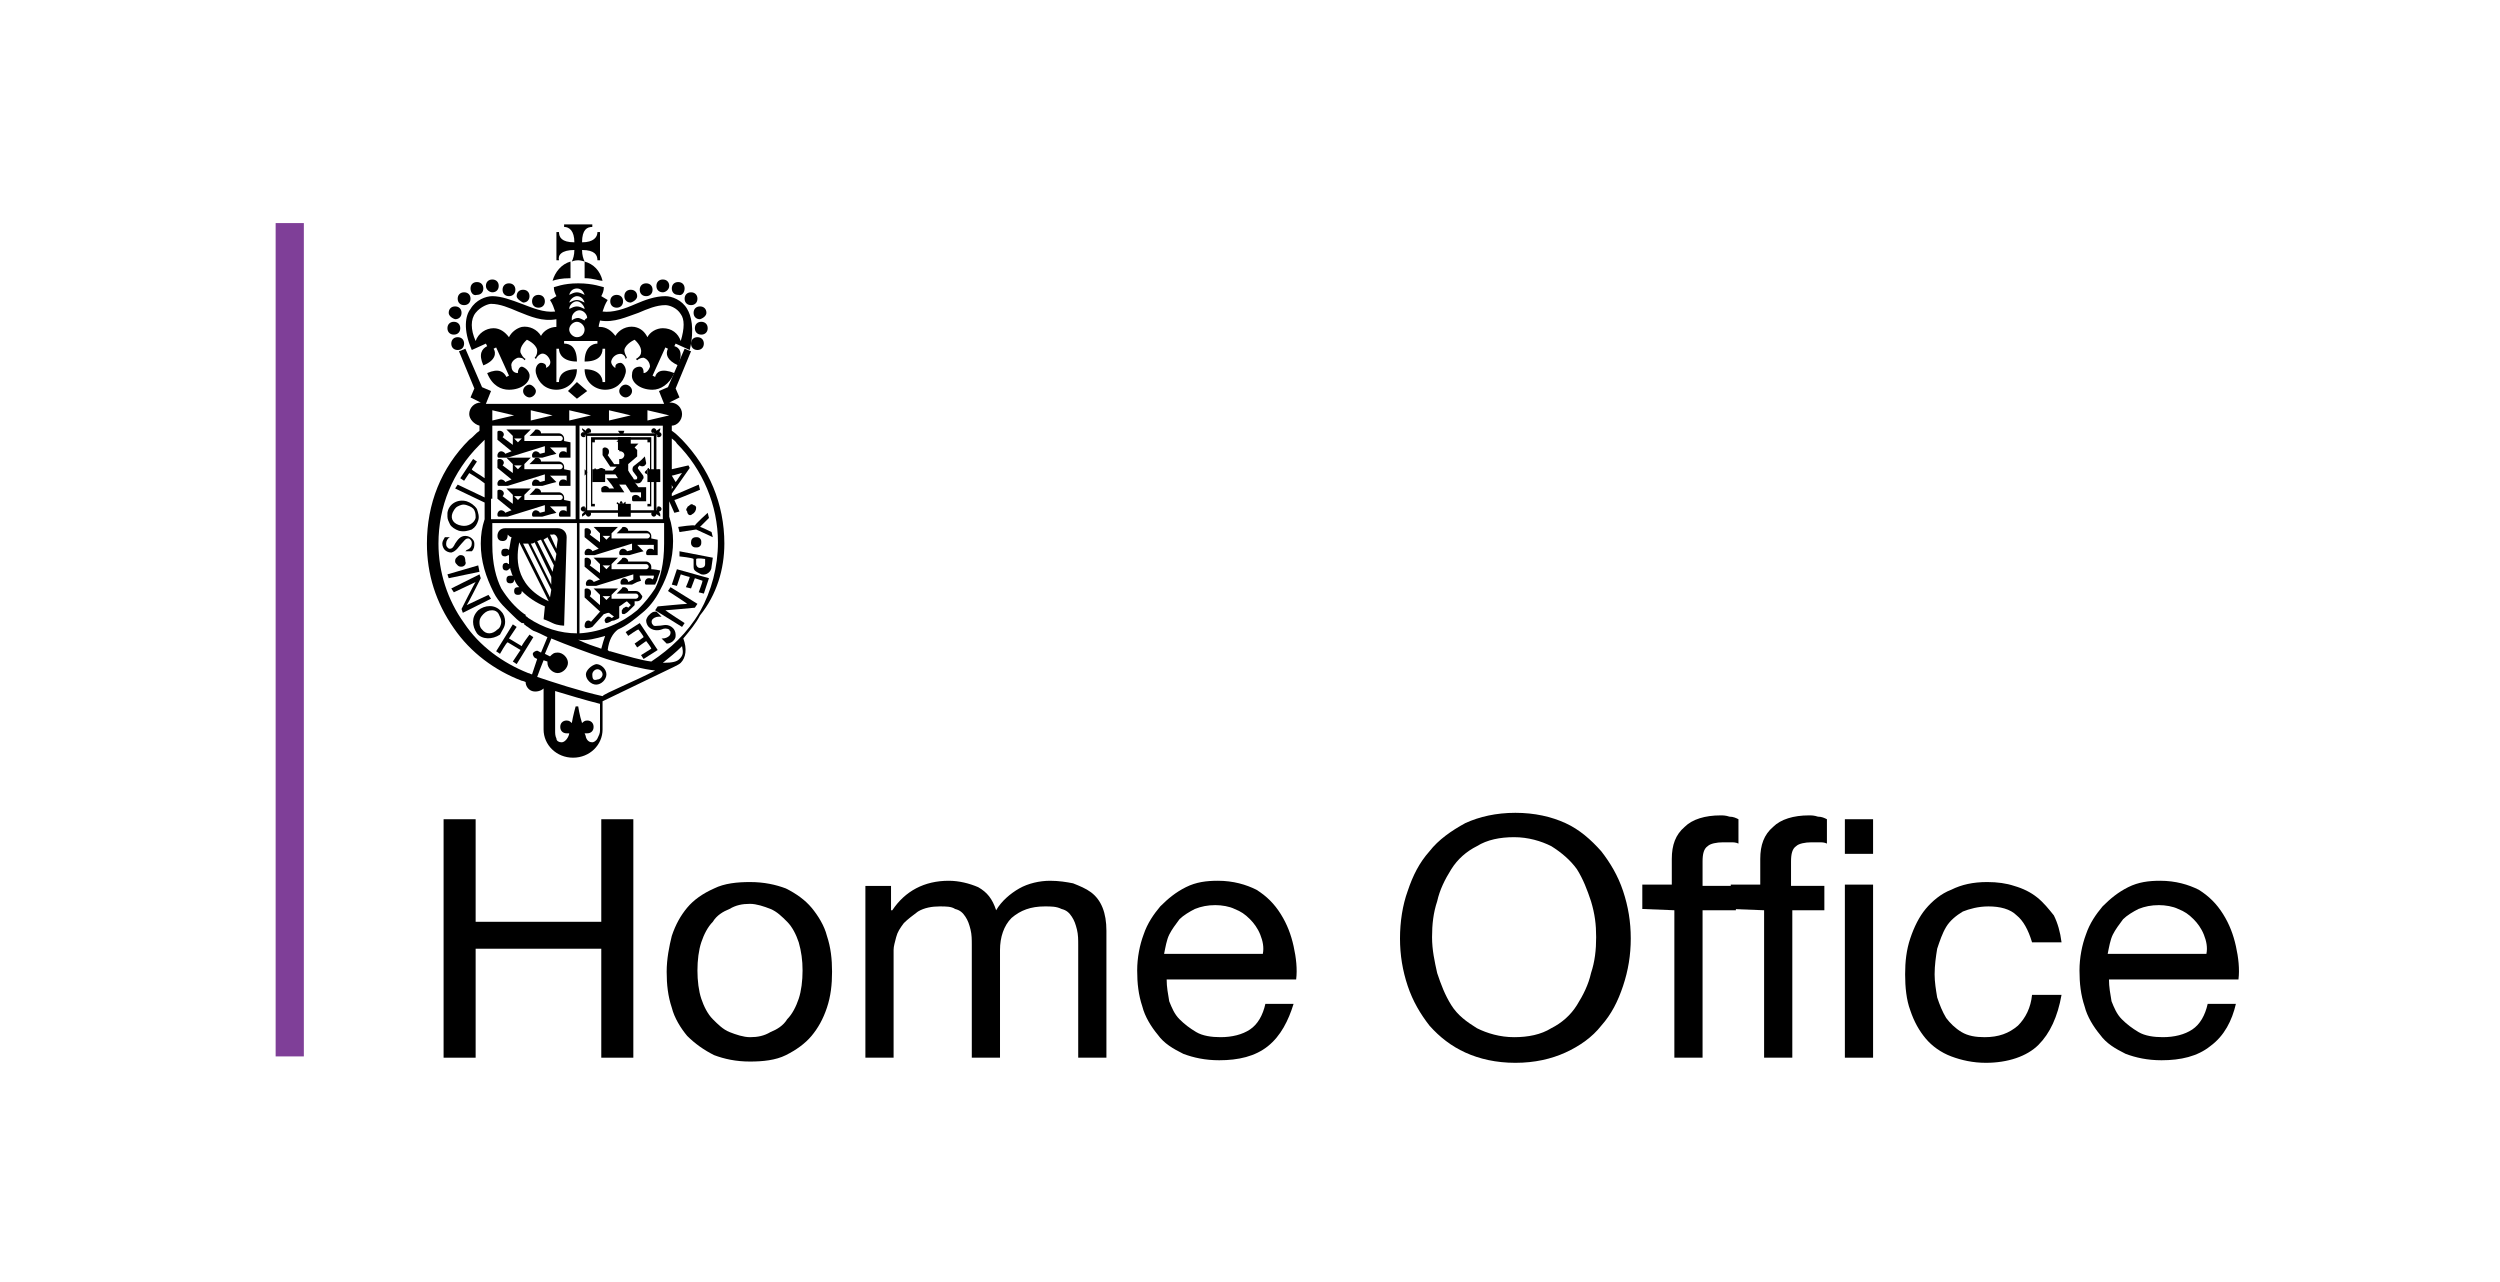 <svg height="100" viewBox="0 0 195 100" width="195" xmlns="http://www.w3.org/2000/svg"><g fill="none" transform="translate(21 17)"><path d="m.5.4h2.2v65h-2.2z" fill="#7f3f98"/><g fill="#000"><path d="m24.6 3.4v1.3c.7 0 1.1.2 1.4.2-.2-.8-.7-1.3-1.4-1.5"/><path d="m23.8 2.5c0 .4-.1.7-.2.9 0 0 .2-.1.5-.1.2 0 .5.1.5.1-.1-.2-.2-.5-.2-.9 1 0 1.2.4 1.2.8h.2v-1.1-1.1h-.2c0 .4-.3.8-1.2.8 0-1 .4-1.2.8-1.2v-.2h-1.1-1.1v.2c.4 0 .8.3.8 1.2-1 0-1.2-.4-1.2-.8h-.2v1.1 1.1h.2c-.1-.4.2-.8 1.2-.8"/><path d="m23.5 3.4c-.7.2-1.2.8-1.4 1.5.3-.1.7-.2 1.4-.2z"/><path d="m24.7 35.6c0 .4.4.8.8.8s.8-.4.8-.8-.4-.8-.8-.8c-.4.1-.8.5-.8.8m.5 0c0-.2.2-.4.4-.4s.4.2.4.4-.2.4-.4.4c-.3.1-.4 0-.4-.4"/><path d="m23.2 24.9c0-.4-.3-.7-.7-.7h-.1-4c-.4 0-.6.3-.6.6s.2.4.4.4c.3 0 .4-.2.4-.5.1.1.2.2.3.2-.1.3-.1.6-.2 1-.1-.1-.2-.1-.3-.1-.2 0-.3.1-.3.3s.1.3.3.3c.1 0 .2-.1.3-.1v.7c-.1 0-.1-.1-.2-.1-.2 0-.3.1-.3.3s.1.3.3.3c.1 0 .2-.1.3-.2v.1c.1.2.1.4.2.5 0 0-.1 0-.2 0-.2 0-.3.1-.3.3s.1.3.3.3.3-.1.3-.3c.1.2.2.4.4.6 0 0 0 0-.1 0-.2 0-.3.1-.3.3s.1.3.3.3.3-.1.3-.3c.5.5 1.1.9 1.8 1.2l-.1 1s.3.1.7.3.9.2.9.2zm-3.7.4 2.3 4.6c-2.8-1.3-2.5-3.6-2.3-4.6zm2.4 4.3-2.1-4.2h.4l1.8 3.6zm.1-1-1.6-3.2c.1 0 .2 0 .3-.1l1.3 2.7zm.1-1-1.2-2.4c.1 0 .2-.1.3-.1l1 2zm.2-.8-.9-1.7c.1-.1.2-.1.3-.2l.7 1.3zm.2-1.7-.1.7-.5-1.1h.2c.2-.1.4.2.4.4z"/><path d="m20.5 6.5c0-.3.2-.5.5-.5s.5.2.5.5-.2.5-.5.5-.5-.2-.5-.5"/><path d="m14.2 9.8c0-.3.2-.5.5-.5s.5.2.5.5-.2.5-.5.5-.5-.2-.5-.5"/><path d="m13.9 8.6c0-.3.2-.5.5-.5s.5.2.5.5-.2.5-.5.5-.5-.2-.5-.5"/><path d="m14 7.4c0-.3.2-.5.5-.5s.5.2.5.5-.2.5-.5.5c-.3-.1-.5-.3-.5-.5"/><path d="m14.7 6.3c0-.3.2-.5.5-.5s.5.2.5.5-.2.5-.5.5-.5-.2-.5-.5"/><path d="m15.7 5.5c0-.3.2-.5.5-.5s.5.2.5.5-.2.5-.5.5c-.3.1-.5-.2-.5-.5"/><path d="m16.9 5.3c0-.3.2-.5.5-.5s.5.2.5.5-.2.5-.5.5c-.2 0-.5-.2-.5-.5"/><path d="m18.2 5.6c0-.3.2-.5.5-.5s.5.2.5.5-.2.5-.5.5-.5-.2-.5-.5"/><path d="m19.3 6.1c0-.3.2-.5.5-.5s.5.2.5.5-.2.5-.5.5c-.2-.1-.5-.3-.5-.5"/><path d="m27.6 6.5c0-.3-.2-.5-.5-.5s-.5.2-.5.5.2.5.5.5.5-.2.5-.5"/><path d="m33.9 9.8c0-.3-.2-.5-.5-.5s-.5.2-.5.5.2.5.5.5.5-.2.5-.5"/><path d="m34.2 8.6c0-.3-.2-.5-.5-.5s-.5.2-.5.5.2.5.5.5.5-.2.5-.5"/><path d="m34.1 7.4c0-.3-.2-.5-.5-.5s-.5.2-.5.5.2.5.5.5c.3-.1.5-.3.5-.5"/><path d="m33.4 6.3c0-.3-.2-.5-.5-.5s-.5.2-.5.5.2.5.5.5.5-.2.5-.5"/><path d="m32.4 5.5c0-.3-.2-.5-.5-.5s-.5.2-.5.5.2.5.5.5c.3.1.5-.2.5-.5"/><path d="m31.2 5.3c0-.3-.2-.5-.5-.5s-.5.2-.5.5.2.5.5.5c.2 0 .5-.2.5-.5"/><path d="m29.9 5.6c0-.3-.2-.5-.5-.5s-.5.2-.5.5.2.5.5.5.5-.2.5-.5"/><path d="m28.7 6.1c0-.3-.2-.5-.5-.5s-.5.2-.5.5.2.5.5.5c.3-.1.5-.3.5-.5"/><path d="m28.3 13.5c0-.3-.3-.5-.5-.5-.3 0-.5.3-.5.5 0 .3.3.5.5.5s.5-.2.5-.5"/><path d="m24.7 16.8v6.2h5.5v-6.2zm5.3 6h-5.2v-5.8h2 .8 2.4z"/><path d="m25.4 17.1h-.3v5.1.3h.3 4.1.3v-.3-4.8-.3h-.3-1.8-.9zm4.1.2v.2h.2v4.8h-.2v.2h-4.1v-.2h-.2v-4.8h.2v-.2z"/><path d="m29.3 18.6-.3.3-.5.4c-.2.1-.2.4-.1.5l.3.4v.1s0 .1-.1.1h-.1s-.1 0-.1-.1c0 0-.3-.4-.4-.6v-.5l.7-.6v-.5l-.2-.2.3-.3h-1.2l-.3.3v.3h.1c.1 0 .3.1.3.3 0 .1-.1.3-.3.3h-.1v.4h-.4l-.5-.7c.1-.1.1-.2.1-.3 0-.2-.2-.3-.3-.3s-.1 0-.2.1v.2.3l.4.6.2.3h.4.1l-.3.3h-.6c0-.1-.2-.2-.3-.2s-.3.1-.3.2v.1s0 .2.1.2h.5.8l.2.3h-.5-.4l.4.5.2.3h-.4c0-.1-.2-.2-.3-.2s-.3.1-.3.2v.1c0 .1 0 .2.1.2h.5.8.4l-.2-.3-.2-.3h.5l.2.3.2.3h.7.1v.4h-.1c0-.1-.2-.2-.3-.2-.2 0-.3.1-.3.2v.1c0 .1 0 .2.1.2h1v-.7-.4h-.3-.3l-.3-.4c.1.1.1.1.2.1s.2 0 .3-.1.1-.2.2-.3c0-.1 0-.2-.1-.3l-.3-.4c-.1-.1 0-.2 0-.2l.1-.1c.1.1.3.1.4 0s.1-.1.1-.2z"/><path d="m23.3 13.5.7-.7.8.7-.8.6z"/><path d="m19.8 13.5c0-.3.3-.5.5-.5s.5.3.5.5c0 .3-.3.5-.5.5s-.5-.2-.5-.5"/><path d="m29.8 27.4c0-.1 0-.1 0-.2 0-.2-.2-.4-.4-.4h-1.4c0-.2-.2-.3-.3-.3s-.2 0-.2.1l-.4.4h.4.5 1.4c.1 0 .2.1.2.2s-.1.2-.2.2h-.9-1.8v-.4l.5-.5h-1.9l.5.5v.7l-.8-.6c.1-.1.1-.2.1-.3 0-.2-.2-.3-.3-.3s-.2 0-.2.1v.5.1l1.2 1-.5.2c0-.1-.2-.2-.3-.2-.2 0-.3.2-.3.3s0 .2.1.2h.4.3l2.9-.9v.4l-.4.2c0-.2-.2-.3-.3-.3-.2 0-.3.2-.3.3s0 .2.1.2h.4.4l.4-.2.3-.1-.1-.3v-.1h1.1v.1c0 .1-.1.2-.1.2-.1-.1-.2-.1-.3-.1-.2 0-.3.2-.3.3s0 .2.1.2h.5.2c.1-.2.2-.4.2-.5.1-.3.2-.5.2-.6-.4-.1-.7-.1-.7-.1zm-3.5 0-.3-.3h.6z"/><path d="m29.8 25c0-.1 0-.1 0-.2 0-.2-.2-.4-.4-.4h-1.4c0-.2-.2-.3-.3-.3s-.2 0-.2.1l-.4.4h.4.5 1.5c.1 0 .2.1.2.2s-.1.2-.2.2h-1-1.8v-.4l.5-.5h-1.9l.5.5v.7l-.8-.6c.1-.1.1-.2.1-.2 0-.2-.2-.3-.3-.3s-.2 0-.2.1v.5.1l1.1.9-.5.2c0-.1-.2-.2-.3-.2-.2 0-.3.2-.3.3s0 .2.1.2h.5.2l2.9-.9v.5l-.4.1c0-.1-.2-.2-.3-.2-.2 0-.3.2-.3.3s0 .2.1.2h.5.2l.7-.2.4-.1-.3-.3-.2-.2h1.3v.4c-.1-.1-.2-.1-.3-.1-.2 0-.3.2-.3.3s0 .2.1.2h.5.3v-.8-.2-.2zm-3.5.1-.3-.3h.6z"/><path d="m28.6 29.1h-.6c0-.2-.2-.3-.3-.3s-.2 0-.2.1l-.4.4h.4.5.6c.1 0 .2.1.2.2s-.1.2-.2.2h-.9-1v-.3l.5-.5h-1.9l.5.5v.8l-.8-.7c.1-.1.1-.2.1-.3 0-.2-.2-.3-.3-.3s-.2 0-.2.1v.4.2l1.2 1.1.1-.1-.8.9c-.1-.1-.2-.1-.2-.1-.2 0-.3.2-.3.4 0 .1 0 .1.1.2.1 0 .3 0 .5-.1l.9-1c.1 0 .2-.1.4-.1l.4.3c-.1 0-.1.1-.2.1-.1-.1-.2-.1-.3-.1-.2.1-.3.3-.2.4 0 .1.1.1.1.1s.1 0 .3-.1c.1-.1.3-.1.3-.1.2-.1.3-.1.4-.2v-.4-.5c.2-.1.4-.3.6-.4l.3.3c-.1.1-.1.1-.2.2-.1-.1-.2-.1-.3 0-.1 0-.1.1-.2.2v.1.1c0 .1.1.1.2.1.2-.1.3-.2.4-.3s.2-.2.3-.3l.1-.1v-.2-.1h.2c.2 0 .4-.2.4-.4-.1-.1-.2-.4-.5-.4zm-2.3.7-.3-.3h.6z"/><path d="m23 22c0-.1 0-.1 0-.2 0-.2-.2-.4-.4-.4h-1.4c0-.2-.2-.3-.3-.3s-.2 0-.2.1l-.4.4h.4.5 1.5c.1 0 .2.1.2.2s-.1.2-.2.2h-1-1.8v-.4l.5-.5h-1.9l.5.5v.7l-.8-.6c.1-.1.1-.2.1-.2 0-.2-.2-.3-.3-.3s-.2 0-.2.1v.5.1l1.1.9-.5.2c0-.1-.2-.2-.3-.2-.2 0-.3.2-.3.3s0 .2.1.2h.5.2l2.9-.9v.5l-.4.1c0-.1-.2-.2-.3-.2-.2 0-.3.2-.3.3s0 .2.1.2h.5.2l.7-.2.4-.1-.3-.3-.2-.2h1.3v.4c-.1-.1-.2-.1-.3-.1-.2 0-.3.2-.3.3s0 .2.1.2h.5.3v-.8-.4zm-3.6 0-.3-.3h.6z"/><path d="m23 19.6c0-.1 0-.1 0-.2 0-.2-.2-.4-.4-.4h-1.4c0-.2-.2-.3-.3-.3s-.2 0-.2.1l-.4.4h.4.5 1.5c.1 0 .2.1.2.2s-.1.2-.2.2h-1-1.8v-.4l.5-.5h-1.9l.5.5v.7l-.8-.6c.1-.1.1-.2.1-.2 0-.2-.2-.3-.3-.3s-.2 0-.2.1v.5.1l1.1.9-.5.2c0-.1-.2-.2-.3-.2-.2 0-.3.2-.3.3s0 .2.1.2h.5.2l2.9-.9v.5l-.4.1c0-.1-.2-.2-.3-.2-.2 0-.3.2-.3.3s0 .2.1.2h.5.2l.7-.2.4-.1-.3-.3-.2-.2h1.3v.4c-.1-.1-.2-.1-.3-.1-.2 0-.3.2-.3.3s0 .2.1.2h.5.3v-.8-.4zm-3.6 0-.3-.3h.6z"/><path d="m23 17.4c0-.1 0-.1 0-.2 0-.2-.2-.4-.4-.4h-1.4c0-.2-.2-.3-.3-.3s-.2 0-.2.1l-.4.4h.4.5 1.5c.1 0 .2.1.2.2s-.1.2-.2.2h-1-1.8v-.4l.5-.5h-1.9l.5.5v.7l-.8-.6c.1-.1.1-.2.1-.2 0-.2-.2-.3-.3-.3s-.2 0-.2.1v.5.1l1.1.9-.5.2c0-.1-.2-.2-.3-.2-.2 0-.3.2-.3.3s0 .2.1.2h.5.2l2.9-.9v.5l-.4.1c0-.1-.2-.2-.3-.2-.2 0-.3.2-.3.3s0 .2.1.2h.5.2l.7-.2.4-.1-.3-.3-.2-.2h1.3v.4c-.1-.1-.2-.1-.3-.1-.2 0-.3.2-.3.3s0 .2.1.2h.5.3v-.8-.4zm-3.6.1-.3-.3h.6z"/><path d="m33 23.1c.2-.1.3-.3.3-.5 0-.1-.1-.2-.2-.2-.1-.1-.2-.1-.3 0s-.2.1-.2.2c-.1.1-.1.2 0 .3 0 .2.2.4.4.2"/><path d="m31.9 24.1.1.4 1.3-.2 1.3.6-.1-.4s-.8-.4-.9-.4c.1-.1.7-.7.7-.7l-.1-.4s-1 .9-1 1c0-.1-1.3.1-1.3.1"/><path d="m32.9 25.3c0 .1 0 .2.1.3s.2.1.3.1.2 0 .3-.1.1-.2.1-.3 0-.2-.1-.3-.2-.1-.3-.1c-.3 0-.4.2-.4.4"/><path d="m32 26v.4s1 .1 1.1.2v.3.2c0 .2 0 .3.1.4s.3.2.5.3c.4.1.8-.2.8-.6l.1-.7zm2 .6v.4c0 .3-.3.3-.4.3-.2 0-.3-.2-.3-.3 0 0 0 0 0-.1v-.3c.1-.1.7 0 .7 0z"/><path d="m31.8 27.4-.4 1.2.4.1.3-.9s.6.2.7.2c0 .1-.3.8-.3.8l.4.1.3-.8.6.2c0 .1-.3.9-.3.9l.4.1.4-1.2z"/><path d="m31.3 28.8-.2.3s1.4.9 1.5 1c-.2 0-2.3.2-2.3.2l-.2.3 2.1 1.3.2-.3s-1.4-.9-1.5-1c.2 0 2.3-.2 2.3-.2l.2-.3z"/><path d="m30.5 31.8c-.3 0-.5.1-.6-.1-.1-.1-.1-.3 0-.4.2-.2.4-.2.6-.2h.1l-.4-.4c-.3 0-.4.1-.6.3-.1.1-.2.3-.2.4 0 .2.1.4.2.5.3.3.7.3 1 .2.2-.1.4-.1.6 0 0 .1.1.1.1.2s0 .2-.1.3-.3.2-.5.2h-.1l.4.4c.2 0 .4-.1.5-.2.2-.2.2-.3.2-.5s-.1-.4-.2-.5c-.4-.4-.8-.2-1-.2"/><path d="m28.9 31.6-1.1.7.2.3s.7-.5.8-.5c0 0 .4.5.4.6l-.7.5.2.3.7-.5s.4.5.4.6l-.8.5.2.3 1.1-.7z"/><path d="m19.7 33.4-1-.6.6-.9-.3-.2-1.3 2.1.3.2s.5-.9.6-.9l1 .6-.6.9.3.2 1.3-2.1-.3-.2s-.6.8-.6.9"/><path d="m18.4 31.5c0-.3-.1-.6-.3-.8-.5-.6-1.3-.5-1.8-.1-.3.3-.4.6-.4.9s.1.6.3.9c.4.5 1.2.5 1.8.1.2-.4.4-.6.4-1m-.3 0c0 .2-.1.5-.3.6-.4.4-.9.4-1.2 0-.2-.2-.2-.4-.2-.6s.1-.4.3-.6.4-.3.7-.3c.2 0 .4.1.5.3s.2.4.2.6"/><path d="m17.1 29.4s-1.5.7-1.7.8c.1-.1 1.1-2.1 1.1-2.1l-.1-.3-2.2 1.1.2.3s1.5-.7 1.7-.8c-.1.1-1.1 2.1-1.1 2.1l.1.3 2.2-1.1z"/><path d="m16.3 27.1-2.4.7.1.3 2.4-.5z"/><path d="m15.2 26.4c-.1-.1-.2-.1-.3-.1s-.2.1-.3.2-.1.2-.1.3.1.2.2.3.2.1.3.1c.2 0 .4-.2.3-.4 0-.3-.1-.4-.1-.4"/><path d="m15 25.4c.2-.2.3-.4.5-.4.1 0 .1 0 .2.1s.1.2.1.3c0 .2-.1.4-.4.5l-.1.1h.5c.2-.2.2-.4.2-.6s-.1-.3-.2-.4-.3-.2-.5-.2c-.4 0-.6.3-.8.6-.1.2-.2.4-.4.4-.1 0-.1 0-.2-.1s-.1-.2-.1-.3c0-.2.1-.4.3-.5h.1-.5c-.1.2-.2.3-.2.5s.1.4.2.5.3.2.5.2c.4-.1.6-.5.8-.7"/><path d="m14.8 24.4c.4.1.7 0 1-.1.3-.2.4-.4.5-.7s0-.6-.1-.9c-.2-.3-.5-.5-.8-.6-.7-.2-1.4.2-1.5.9v.3c0 .2.1.4.2.6s.4.4.7.5m-.5-1.4c.1-.2.2-.4.4-.5s.4-.2.7-.1.5.2.6.4.1.4.1.6c-.1.4-.6.7-1.1.6-.6-.1-.9-.5-.7-1"/><path d="m35.5 25.4c0-3.1-1.2-5.9-3.3-8.1-.3-.3-.5-.5-.8-.7v-.4c.4 0 .8-.4.8-.9s-.4-.9-.9-.9c0 0 0 0-.1 0l.8-.4-.3-.7 1.2-2.9-.5-.2-1.3 3-.7.3.4 1h-3.7-6.5-3.7l.4-1-.7-.3-1.3-3-.5.2 1.2 2.9-.3.7.8.4c-.5 0-.9.4-.9.9 0 .4.4.8.8.9v.4c-.3.2-.5.5-.8.7-2.2 2.2-3.3 5-3.3 8.1 0 2.4.7 4.6 2.1 6.6 1.3 1.9 3.2 3.3 5.3 4.1 0 0 .1 0 .3.1 0 .3.2.6.5.7s.7 0 .9-.2v3.2c0 1.2 1 2.2 2.3 2.2s2.3-1 2.3-2.2v-2.2l5.6-2.7c.2-.1.4-.2.5-.3.4-.4.5-1.1.2-1.9.5-.6 1-1.2 1.3-1.8 1.3-1.6 1.9-3.6 1.9-5.6zm-6-10.4 1.7.4-1.7.4zm-5.3 17.4v-8.6h6.6v1.6c0 1.6-.3 2.7-.7 3.5-.4.6-.8 1.1-1.3 1.6l-.1.1c-1.2 1-2.8 1.7-4.5 1.8zm2 .2c-.1.3-.2.6-.3 1-.6-.2-1.2-.4-1.8-.7.7.1 1.4-.1 2.1-.3zm-2-9.1v-7.3h5.5 1v5.7 1.6zm2.3-8.5 1.7.4-1.7.4zm-3.1 0 1.7.4-1.7.4zm-3 0 1.7.4-1.7.4zm-3 0 1.7.4-1.7.4zm0 6.9v-5.7h1 5.5v7.3h-6.6v-1.6zm0 1.9h6.6v8.6c-1.3 0-2.6-.4-3.8-1.2l-.1-.1s-.1 0-.1-.1-.1-.1-.1-.1c-.7-.5-1.3-1.2-1.8-2-.4-.8-.7-1.9-.7-3.4zm3.1 11.8c-.1 0-.2-.1-.3-.1-2-.8-3.8-2.1-5-3.9-1.3-1.8-2-4-2-6.2 0-2.9 1.1-5.6 3.2-7.7l.4-.4v3c-.4-.3-1-.6-1-.7l.4-.6-.3-.2-1 1.5.3.2.4-.6s.7.4 1.2.8v1.1l-2.1-1-.2.3 2.3 1.1v1.3c-.2.6-.3 1.2-.3 1.9 0 1.4.4 2.6 1 3.8.4.8 1 1.3 1.5 1.8.2.2.4.4.7.6h.1s.1 0 .1.1.1 0 .1.1c.2.1.4.3.6.4.3.1.7.3 1.1.5l-.5 1.2-.2-.1c-.1-.1-.3 0-.4.1s0 .3.1.4l.2.1zm5.3 4.4c0 .2-.1.4-.2.6s-.3.3-.4.3c-.2 0-.4-.1-.5-.4 0 0 0-.1-.1-.3h.2c.3 0 .5-.2.5-.5s-.2-.5-.5-.5c-.2 0-.3.1-.4.2-.2-.6-.3-1.3-.3-1.3h-.1-.1s-.2.7-.3 1.3c-.1-.1-.2-.2-.4-.2-.3 0-.5.2-.5.5s.2.5.5.5h.2c0 .1-.1.3-.1.3-.1.2-.3.4-.5.4s-.4-.1-.4-.3c-.1-.2-.1-.4-.1-.6v-3.1c1 .3 2.3.7 3.5 1zm.2-2.7c-1.8-.4-3.9-1.1-5.1-1.5.1-.3.3-.8.5-1.3l.3.1v.1c0 .4.4.8.8.8s.8-.4.8-.8-.4-.8-.8-.8c-.3 0-.4.1-.6.3l-.4-.2c.2-.5.4-.9.5-1.2 1.2.5 2.8 1.1 4.3 1.6 1.6.5 2.9.8 3.8.9-1.5.8-4 1.8-4.1 2zm6-2.9c-.2.2-.5.3-1.3.3.5-.4 1-.8 1.5-1.3.1.5.1.7-.2 1zm-2.2.2c-.8-.1-1.8-.4-3.2-.8-.1 0-.1 0-.2-.1.1-.8.4-1.3.8-1.6.7-.3 1.3-.8 1.9-1.3.5-.4 1-1 1.4-1.8.6-1.1 1-2.4 1-3.8 0-.6-.1-1.3-.3-1.9v-1.2l.4.9.4-.1-.4-.9c.1 0 2-.8 2-.8l-.1-.4-2.1.9v-.2l1.4-2-.1-.2-1.3.3v-2.4c.1.1.3.2.4.4 2 2 3.2 4.8 3.2 7.7 0 1.9-.5 3.8-1.4 5.4-1 1.7-2.3 2.9-3.8 3.9zm1.7-13.6s-.1.1-.1.2v-.4c0 .1.1.2.1.2zm-.1-.9c.1 0 .7-.2.8-.2-.1.1-.4.6-.5.7 0 0-.3-.5-.3-.5z"/><path d="m32.6 7.1c-.4-.7-1.2-1-1.7-1-.8 0-1.6.3-2.3.6-.9.4-1.8.7-2.6.6.1-.3.2-.6.4-.9l-.5-.3c.1-.2.2-.4.2-.7-.1 0-.8-.3-2-.3s-1.8.3-1.9.3c0 .3.1.5.2.7l-.5.3c.2.3.3.6.4.9-.9.1-1.8-.3-2.6-.6s-1.6-.6-2.3-.6c-.5 0-1.3.3-1.7 1-.4.5-.6 1.6.1 3.2l1.1-.5.1.2c-.4.2-.7.6-.3 1.5 1-.4 1-1 .8-1.3l.2-.1.5 1.1.5 1.1-.2.1c-.2-.4-.6-.7-1.5-.3.4 1 1.1 1.3 1.7 1.3 1 0 1.7-.6 1.6-1.2-.1-.4-.5-.6-.6-.6-.2 0-.3.3-.3.4v.1c-.3 0-.5-.2-.5-.5-.1-.3.2-.6.5-.7.2 0 .4 0 .5.2l.1-.1c-.2-.1-.3-.3-.4-.5-.1-.5.5-1 .5-1s.7.3.8.8c0 .2 0 .4-.2.6l.1.1c.1-.2.2-.3.4-.4.3-.1.6.2.7.5s-.1.5-.3.6v-.1c0-.2-.2-.3-.4-.3s-.5.3-.4.8c.2.8.8 1.3 1.6 1.3s1.6-.6 1.6-1.6c-1.1 0-1.4.5-1.4 1h-.2v-1.3-1.3h.2c0 .4.3 1 1.4 1 0-1.1-.5-1.4-1-1.4v-.2h1.1.4 1.1v.2c-.4 0-1 .3-1 1.4 1.1 0 1.4-.5 1.4-1h.2v1.3 1.3h-.2c0-.4-.3-1-1.4-1 0 1 .8 1.6 1.6 1.6s1.4-.5 1.6-1.3c.1-.4-.2-.8-.4-.8s-.4.1-.4.3v.1c-.2-.1-.4-.4-.3-.6.1-.3.4-.5.7-.5.2 0 .4.2.4.4l.1-.1c-.1-.2-.2-.4-.2-.6.1-.5.8-.8.8-.8s.6.5.5 1c0 .2-.2.4-.4.5l.1.1c.1-.1.3-.2.5-.2.3.1.5.4.5.7-.1.3-.3.5-.5.5v-.1c0-.2-.1-.4-.3-.4s-.6.1-.6.6c-.1.6.6 1.2 1.6 1.2.6 0 1.3-.4 1.7-1.3-1-.4-1.4-.1-1.5.3l-.2-.1.5-1.1.5-1.1.2.1c-.2.4-.1.9.8 1.3.4-1 .1-1.4-.3-1.5l.1-.2 1.1.5c.4-1.7.1-2.7-.2-3.2m-10.2 1.4c-.5 0-1 .3-1.2.7-.3-.5-.9-.8-1.5-.7-.4.1-.8.4-1 .8-.3-.4-.7-.7-1.2-.7-.6 0-1.2.4-1.4 1-.4-.9-.4-1.7 0-2.2s1-.7 1.2-.7c.7 0 1.4.3 2.1.6 1 .4 1.9.8 3 .6zm1.6-3c.3 0 .5.2.6.5-.2-.1-.4-.2-.6-.2s-.4.1-.6.2c.1-.4.4-.5.6-.5m0 .6c.3 0 .5.2.6.5-.2-.1-.4-.2-.6-.2s-.4.1-.6.2c.1-.3.4-.5.6-.5m0 3.2c-.3 0-.6-.3-.6-.6s.3-.6.6-.6.6.3.6.6-.2.6-.6.6m.6-1.3c-.2-.1-.4-.2-.5-.2-.2 0-.4.1-.5.2 0-.1 0-.1 0-.2 0-.3.3-.6.6-.6s.6.3.6.6c-.2.1-.2.2-.2.2m0-.9c-.2-.1-.4-.2-.6-.2s-.4.1-.6.2c0-.3.3-.6.6-.6s.6.4.6.6zm7.5 2.5c-.2-.6-.7-1-1.4-1-.5 0-1 .3-1.2.7-.2-.4-.5-.7-1-.8-.6-.1-1.2.2-1.5.7-.3-.4-.7-.7-1.2-.7h-.1c0-.2.1-.4.1-.5 1.1.2 2.1-.3 3-.6.7-.3 1.4-.6 2.1-.6.3 0 .9.2 1.2.7.3.4.3 1.1 0 2.1"/><path d="m27.5 16.6h-.3l.2.3h.1.1l.1-.3z"/><path d="m24.8 16.8v.1h-.2v-.1l-.2-.3v-.1l.3.2h.2v.2z"/><path d="m25 16.8c-.1 0-.1-.2 0 0-.1-.1 0-.1 0 0 0-.1 0-.2 0 0 .1-.1.1-.1.1-.2s-.1-.2-.2-.2-.2.1-.2.2.1.2.3.2z"/><path d="m24.7 17c-.1-.1-.1 0-.1 0h.1c-.1.1-.1.1-.2.1s-.2-.1-.2-.2.1-.2.2-.2c.2.1.2.2.2.3z"/><path d="m24.8 22.9v-.1h-.2v.1l-.2.2v.2l.3-.2h.2v-.2z"/><path d="m25 22.9c-.1 0-.1.1 0 0-.1 0 0 0 0 0s0 .2 0 0c.1.1.1.1.1.2s-.1.2-.2.2-.2-.1-.2-.2.1-.2.3-.2z"/><path d="m24.7 22.6s0 .2 0 0c-.1.1-.1 0-.1 0h.1c-.1-.1-.1-.1-.2-.1s-.2.1-.2.2.1.2.2.2c.2 0 .2 0 .2-.3z"/><path d="m30.1 22.9v-.1h.3v.1l.1.2v.2l-.3-.2h-.2v-.2z"/><path d="m29.9 22.9c.1 0 .1.1 0 0s0 .2 0 0c-.1.1-.1.1-.1.2s.1.2.2.2.2-.1.2-.2-.1-.2-.3-.2z"/><path d="m30.2 22.6s0 .2 0 0c.1.1.1 0 .1 0s0 0-.1 0c.1-.1.1-.1.2-.1s.2.1.2.2-.1.2-.2.2-.2 0-.2-.3z"/><path d="m30.1 16.8v.1h.3v-.1l.1-.3v-.1l-.3.2h-.2v.2z"/><path d="m29.9 16.8c.1 0 .1-.2 0 0 .1-.1 0-.1 0 0 0-.1 0-.2 0 0-.1-.1-.1-.1-.1-.2s.1-.2.2-.2.2.1.2.2-.1.2-.3.2z"/><path d="m30.2 17c.1-.1.1 0 .1 0s0 0-.1 0c.1.1.1.1.2.1s.2-.1.2-.2-.1-.2-.2-.2c-.1.1-.2.2-.2.3z"/><path d="m27.2 17.1h1v1h-1z"/><path d="m27.5 17.6h-.1l-.1-.2h.3z"/><path d="m27.8 17.4c-.1 0-.1 0 0 0-.1-.1-.1-.1 0 0-.2-.1-.2 0-.2 0l.1.1c.1.1.1 0 .1-.1z"/><path d="m27.1 17.4c.1 0 .1 0 0 0 .1-.1.1-.1 0 0 .2-.1.2 0 .2 0l-.1.1c0-.1-.1 0-.1-.1z"/><path d="m27.5 23.1h.2l-.1-.2-.1-.1h-.1.1-.1v.1l-.2.2z"/><path d="m27.2 22.3h1v1h-1z"/><path d="m27.4 22.1h.1l.1.2h-.3z"/><path d="m27.1 22.3c.1 0 .1 0 0 0 .1.1.1.1 0 0 .2.1.2 0 .2 0l-.1-.1s-.1-.1-.1.1z"/><path d="m27.8 22.3c-.1 0-.1 0 0 0-.1.1-.1.1 0 0-.2.1-.2 0-.2 0l.1-.1c.1-.1.1-.1.1.1z"/><path d="m30.4 19.8v-.2l-.3.2v.1l-.1-.1.1.1.3.2z"/><path d="m29.5 19.6h1v1h-1z"/><path d="m29.3 19.9v-.1l.2-.2v.4z"/><path d="m29.6 20.1c.1 0 .1 0 0 0 .1-.2 0-.2 0-.2-.1 0-.1.1-.1.1s0 .1.1.1z"/><path d="m29.6 19.5c0 .1 0 .1 0 0 .1.1.1.1 0 0 .1.2 0 .2 0 .2-.1 0-.1-.1-.1-.1s0-.1.1-.1z"/><path d="m24.6 19.8v-.2l.2.2v.1l.1-.1-.1.1-.2.2z"/><path d="m25.2 19.6h1v1h-1z"/><path d="m25.6 19.9v-.1l-.2-.2v.4z"/><path d="m25.4 20.1c-.1 0-.1 0 0 0-.1-.2 0-.2 0-.2l.1.1z"/><path d="m25.4 19.5c0 .1 0 .1 0 0-.1.1-.1.1 0 0-.1.2 0 .2 0 .2l.1-.1z"/><g transform="translate(13 46)"><path d="m3.1.9v8h9.8v-8h2.5v18.6h-2.5v-8.5h-9.8v8.5h-2.5v-18.6z"/><path d="m18.4 10c.3-.9.7-1.6 1.2-2.2s1.2-1.1 2.1-1.5c.8-.4 1.8-.5 2.8-.5 1.1 0 2 .2 2.8.5.8.4 1.5.9 2 1.5s1 1.4 1.2 2.2c.3.9.4 1.8.4 2.8s-.1 1.9-.4 2.8-.7 1.6-1.2 2.2-1.2 1.1-2 1.5-1.8.5-2.8.5c-1.1 0-2-.2-2.8-.5-.8-.4-1.5-.9-2.1-1.5-.5-.6-1-1.4-1.2-2.2-.3-.9-.4-1.8-.4-2.8s.2-2 .4-2.8zm2.3 4.9c.2.6.5 1.2.9 1.6s.8.8 1.3 1 1.1.4 1.6.4c.6 0 1.1-.1 1.6-.4.5-.2 1-.5 1.3-1 .4-.4.7-1 .9-1.6s.3-1.4.3-2.2-.1-1.5-.3-2.2c-.2-.6-.5-1.2-.9-1.6s-.8-.8-1.3-1-1.1-.4-1.6-.4c-.6 0-1.1.1-1.6.4-.5.2-1 .5-1.3 1-.4.4-.7 1-.9 1.6s-.3 1.4-.3 2.2.1 1.6.3 2.2z"/><path d="m35.5 6v2h.1c1-1.5 2.5-2.3 4.4-2.3.8 0 1.6.2 2.3.5.7.4 1.1.9 1.4 1.8.4-.7 1.1-1.3 1.8-1.7s1.6-.6 2.4-.6c.7 0 1.3.1 1.8.2.5.2 1 .4 1.4.7s.7.7.9 1.2.3 1.1.3 1.8v9.9h-2.2v-8.8c0-.4 0-.8-.1-1.2s-.2-.7-.4-1-.4-.5-.8-.6c-.4-.2-.8-.2-1.3-.2-1.1 0-1.9.3-2.6.9-.6.6-.9 1.5-.9 2.5v8.4h-2.2v-8.8c0-.4 0-.8-.1-1.2s-.2-.7-.4-1-.4-.5-.8-.6c-.3-.2-.7-.2-1.2-.2-.6 0-1.2.1-1.7.4-.4.3-.8.6-1.1.9-.3.4-.5.7-.6 1.1s-.2.7-.2 1v8.4h-2.2v-13.4h2z"/><path d="m64.9 18.6c-1 .8-2.3 1.1-3.8 1.1-1.1 0-2-.2-2.8-.5-.8-.4-1.5-.8-2-1.5-.5-.6-1-1.4-1.2-2.2-.3-.9-.4-1.8-.4-2.8s.2-2 .5-2.8c.3-.9.8-1.6 1.3-2.2.6-.6 1.2-1.1 2-1.5s1.6-.5 2.5-.5c1.2 0 2.2.3 3 .7.8.5 1.4 1.1 1.9 1.9s.8 1.6 1 2.5.3 1.8.2 2.6h-10.1c0 .6.1 1.1.2 1.7.2.5.4 1 .8 1.4s.8.7 1.3 1 1.2.4 1.9.4c.9 0 1.7-.2 2.3-.6s1-1.1 1.2-2h2.2c-.4 1.3-1 2.5-2 3.3zm-.6-8.7c-.2-.5-.5-.9-.8-1.2-.4-.4-.7-.6-1.2-.8-.4-.2-1-.3-1.5-.3-.6 0-1.1.1-1.6.3-.4.2-.9.5-1.2.8-.3.4-.6.8-.8 1.2s-.3 1-.4 1.5h7.7c.1-.5 0-1-.2-1.5z"/><path d="m75.8 6.5c.4-1.2.9-2.2 1.7-3.1.7-.9 1.7-1.6 2.8-2.2 1.1-.5 2.4-.8 3.9-.8s2.8.3 3.9.8 2 1.3 2.8 2.2c.7.9 1.3 1.9 1.7 3.1s.6 2.4.6 3.7-.2 2.5-.6 3.7-.9 2.2-1.7 3.1c-.7.9-1.7 1.6-2.8 2.1s-2.4.8-3.9.8-2.8-.3-3.9-.8-2-1.2-2.8-2.1c-.7-.9-1.3-1.9-1.7-3.1s-.6-2.4-.6-3.7.2-2.6.6-3.7zm2.3 6.4c.3.9.6 1.7 1.1 2.5s1.2 1.3 2 1.8c.8.4 1.8.7 2.9.7s2.1-.2 2.9-.7c.8-.4 1.5-1 2-1.8s.9-1.6 1.1-2.5c.3-.9.4-1.8.4-2.8s-.1-1.8-.4-2.8c-.3-.9-.6-1.7-1.1-2.5-.5-.7-1.2-1.3-2-1.8-.8-.4-1.8-.7-2.9-.7s-2.1.2-2.9.7c-.8.4-1.5 1-2 1.8s-.9 1.6-1.1 2.5c-.3.9-.4 1.8-.4 2.8s.2 1.9.4 2.8z"/><path d="m94.1 7.9v-1.9h2.3v-2c0-1.1.3-1.9 1-2.5.6-.6 1.6-.9 2.8-.9.2 0 .4 0 .7.1.3 0 .5.1.7.2v1.9c-.2-.1-.4-.1-.6-.1s-.4 0-.6 0c-.5 0-1 .1-1.2.3-.3.2-.4.6-.4 1.2v1.9h2.6v1.9h-2.6v11.5h-2.2v-11.5z"/><path d="m101 7.9v-1.9h2.3v-2c0-1.1.3-1.9 1-2.5.6-.6 1.6-.9 2.8-.9.2 0 .4 0 .7.1.3 0 .5.1.7.2v1.9c-.2-.1-.4-.1-.6-.1s-.4 0-.6 0c-.5 0-1 .1-1.2.3-.3.2-.4.6-.4 1.2v1.9h2.6v1.9h-2.5v11.5h-2.2v-11.5z"/><path d="m109.9 3.6v-2.7h2.2v2.7zm2.2 2.4v13.5h-2.2v-13.5z"/><path d="m123.3 8.4c-.5-.5-1.3-.7-2.2-.7-.8 0-1.5.2-2 .4-.5.3-1 .7-1.3 1.2s-.5 1.1-.7 1.7c-.1.6-.2 1.3-.2 2 0 .6.1 1.2.2 1.8.2.6.4 1.1.7 1.6.3.4.7.8 1.2 1.1s1.1.4 1.8.4c1.1 0 1.9-.3 2.6-.9.6-.6 1-1.4 1.1-2.4h2.3c-.3 1.7-.9 3-1.8 3.9s-2.4 1.4-4.1 1.4c-1 0-1.9-.2-2.7-.5s-1.5-.8-2-1.4-.9-1.3-1.2-2.2c-.3-.8-.4-1.8-.4-2.8s.1-1.9.4-2.8.7-1.7 1.2-2.3 1.2-1.2 2-1.5c.8-.4 1.7-.6 2.8-.6.8 0 1.5.1 2.1.3.7.2 1.3.5 1.8.9s.9.9 1.3 1.4c.3.6.5 1.3.6 2.1h-2.3c-.3-1-.7-1.7-1.2-2.1z"/><path d="m138.4 18.6c-1 .8-2.3 1.1-3.8 1.1-1.1 0-2-.2-2.8-.5-.8-.4-1.5-.8-2-1.5-.5-.6-1-1.4-1.2-2.2-.3-.9-.4-1.8-.4-2.8s.2-2 .5-2.8c.3-.9.8-1.6 1.3-2.2.6-.6 1.2-1.1 2-1.5s1.6-.5 2.5-.5c1.2 0 2.2.3 3 .7.8.5 1.4 1.1 1.9 1.9s.8 1.6 1 2.5.3 1.8.2 2.6h-10.1c0 .6.1 1.1.2 1.7.2.5.4 1 .8 1.4s.8.7 1.3 1 1.2.4 1.9.4c.9 0 1.7-.2 2.3-.6s1-1.1 1.2-2h2.2c-.3 1.3-.9 2.5-2 3.3zm-.5-8.7c-.2-.5-.5-.9-.8-1.2-.4-.4-.7-.6-1.2-.8-.4-.2-1-.3-1.5-.3-.6 0-1.1.1-1.6.3-.4.2-.9.5-1.2.8-.3.4-.6.8-.8 1.2s-.3 1-.4 1.5h7.7c.1-.5 0-1-.2-1.5z"/></g></g></g></svg>